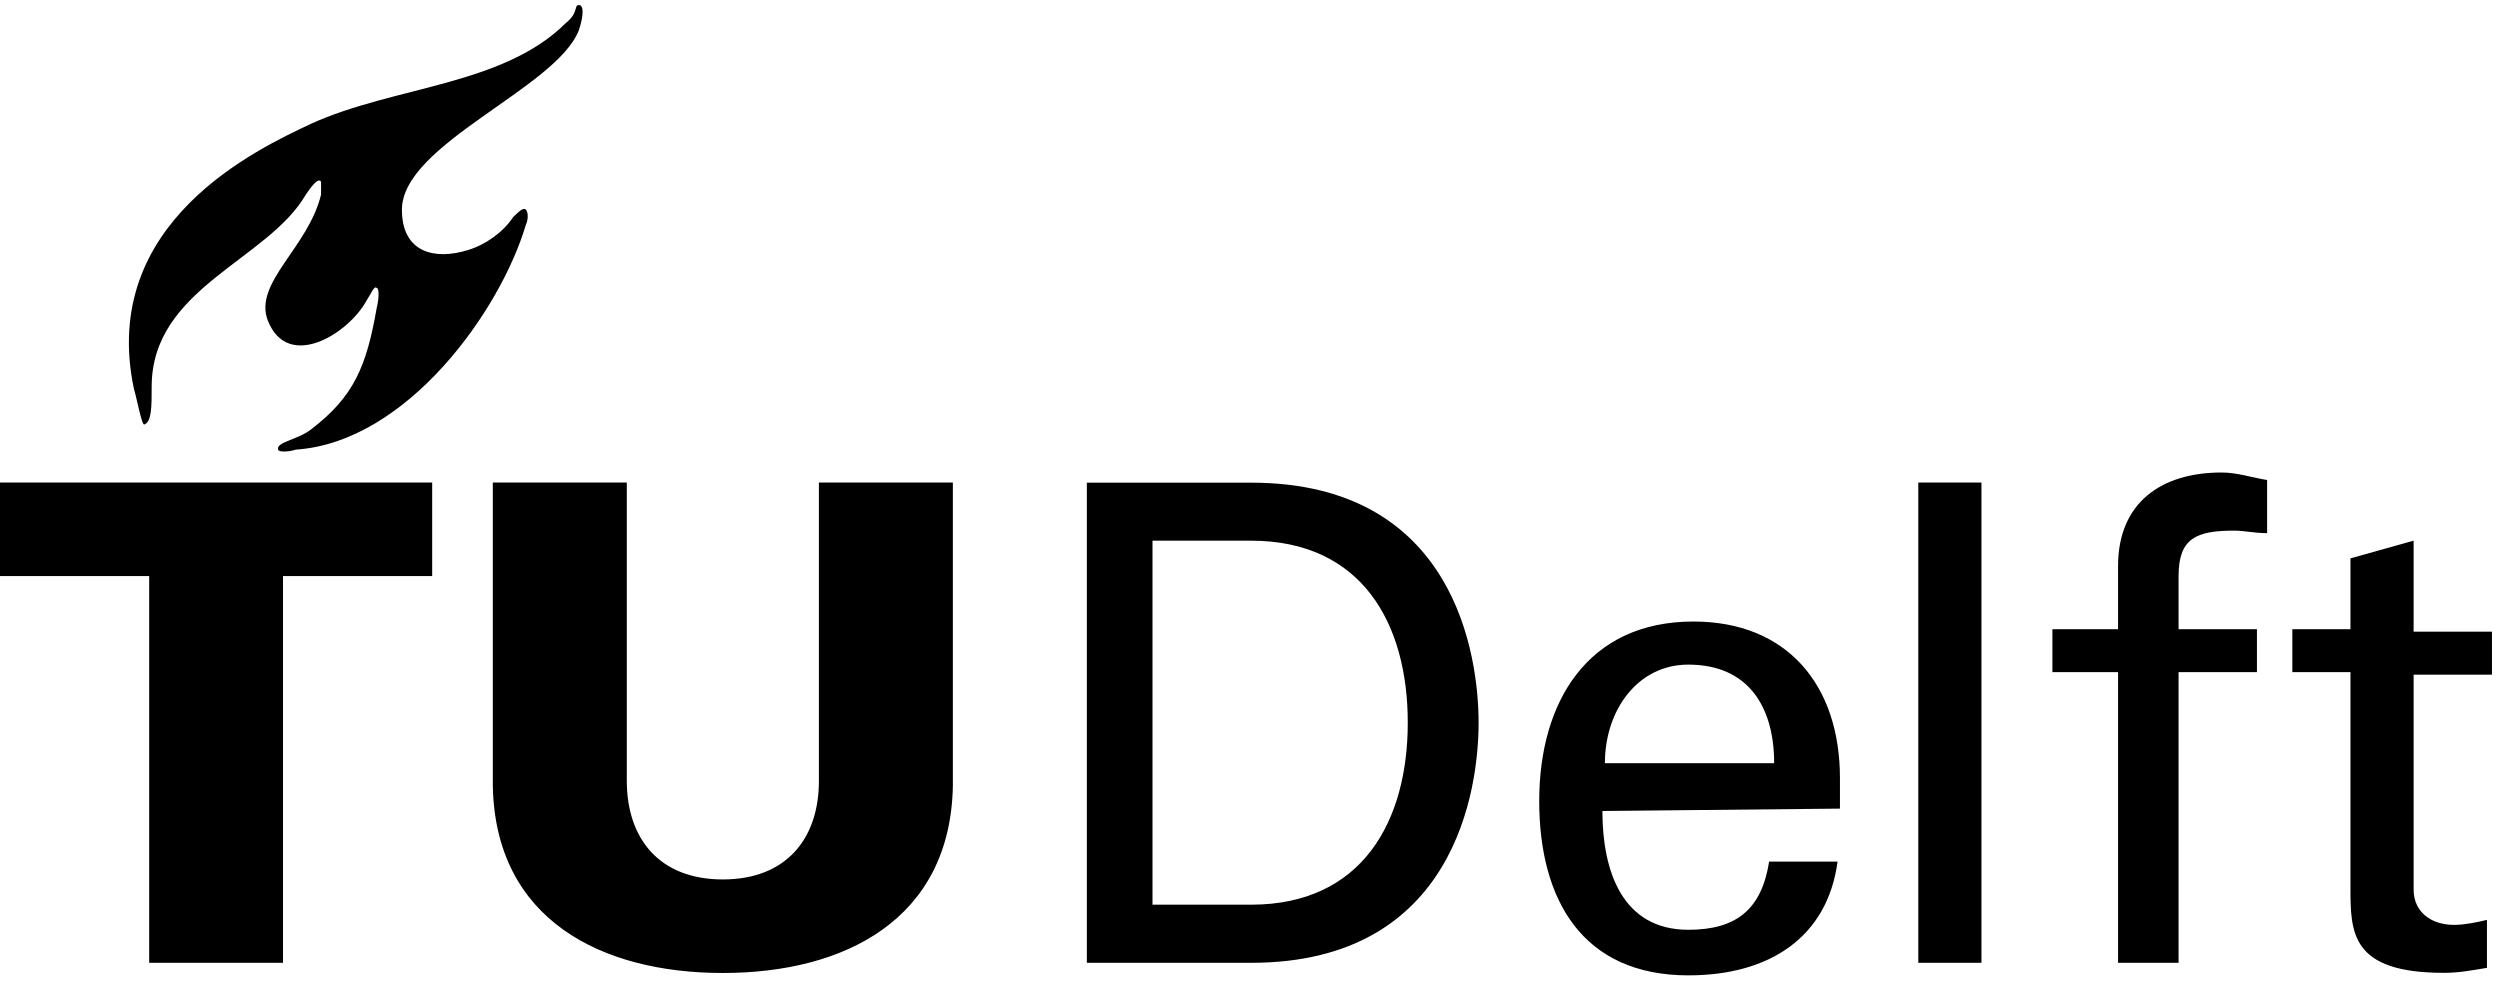 <svg width="103" height="41" viewBox="0 0 103 41" fill="none" xmlns="http://www.w3.org/2000/svg">
<g clip-path="url(#clip0_413_3880)">
<path d="M29.781 36.233C32.383 36.233 33.739 34.567 33.739 32.172V19.881H39.258V32.379C39.155 37.899 34.778 40.087 29.781 40.087C24.784 40.087 20.408 37.899 20.304 32.379V19.881H25.824V32.167C25.824 34.567 27.179 36.233 29.781 36.233ZM6.146 39.668H11.66V23.735H17.806V19.881H0V23.735H6.146V39.668ZM19.265 10.306C17.909 10.725 16.559 10.409 16.559 8.64C16.559 5.935 22.912 3.643 23.848 1.248C24.055 0.622 24.055 0.208 23.848 0.208C23.641 0.208 23.848 0.518 23.325 0.937C20.723 3.539 16.243 3.539 12.809 5.102C10.62 6.136 4.061 9.157 5.52 16.032C5.623 16.343 5.83 17.491 5.939 17.491C6.249 17.388 6.249 16.762 6.249 15.929C6.249 11.868 11.039 10.725 12.602 8.014C12.809 7.704 13.124 7.285 13.228 7.491V8.014C12.705 10.202 10.419 11.661 11.039 13.218C11.872 15.303 14.371 13.741 15.1 12.385C15.307 12.075 15.411 11.759 15.519 11.863C15.623 11.863 15.623 12.282 15.519 12.695C15.1 15.091 14.583 16.343 12.814 17.692C12.291 18.112 11.355 18.215 11.459 18.525C11.459 18.629 11.878 18.629 12.188 18.525C16.771 18.215 20.62 12.799 21.665 9.261C21.768 9.054 21.768 8.738 21.665 8.635C21.562 8.531 21.355 8.738 21.142 8.945C20.723 9.576 19.994 10.093 19.265 10.306ZM66.122 31.443C66.122 29.254 67.477 27.382 69.557 27.382C72.055 27.382 73.095 29.151 73.095 31.443H66.122ZM75.806 33.315V32.063C75.806 28.209 73.618 25.607 69.769 25.607C65.398 25.607 63.416 28.939 63.416 32.999C63.416 37.06 65.186 40.185 69.562 40.185C72.894 40.185 75.289 38.623 75.708 35.498H72.888C72.578 37.474 71.533 38.307 69.557 38.307C66.851 38.307 66.019 35.912 66.019 33.413L75.806 33.315ZM79.034 19.881H81.636V39.668H79.034V19.881ZM89.757 39.668V27.692H92.986V25.923H89.757V23.735C89.757 22.172 90.487 21.862 92.049 21.862C92.468 21.862 92.882 21.966 93.405 21.966V19.777C92.779 19.674 92.153 19.467 91.532 19.467C89.034 19.467 87.264 20.719 87.264 23.321V25.923H84.559V27.692H87.264V39.668H89.757ZM94.444 25.923V27.692H96.839V36.543C96.839 38.416 96.839 40.081 100.693 40.081C101.319 40.081 101.837 39.978 102.463 39.875V37.899C102.043 38.002 101.526 38.105 101.107 38.105C100.171 38.105 99.441 37.583 99.441 36.647V27.796H102.669V26.026H99.441V22.276L96.839 23.005V25.923H94.444ZM44.778 39.668H51.544C59.976 39.668 60.918 32.482 60.918 29.777C60.918 27.072 59.982 19.886 51.544 19.886H44.778V39.668ZM47.483 22.276H51.544C56.128 22.276 58 25.711 58 29.771C58 33.832 56.128 37.273 51.544 37.273H47.483V22.276Z" fill="#666666" style="fill:#666666;fill:color(display-p3 0.4 0.4 0.4);fill-opacity:1;"/>
</g>
<defs>
<clipPath id="clip0_413_3880">
<rect width="102.669" height="40" fill="white" style="fill:white;fill-opacity:1;" transform="translate(0 0.196)"/>
</clipPath>
</defs>
</svg>
